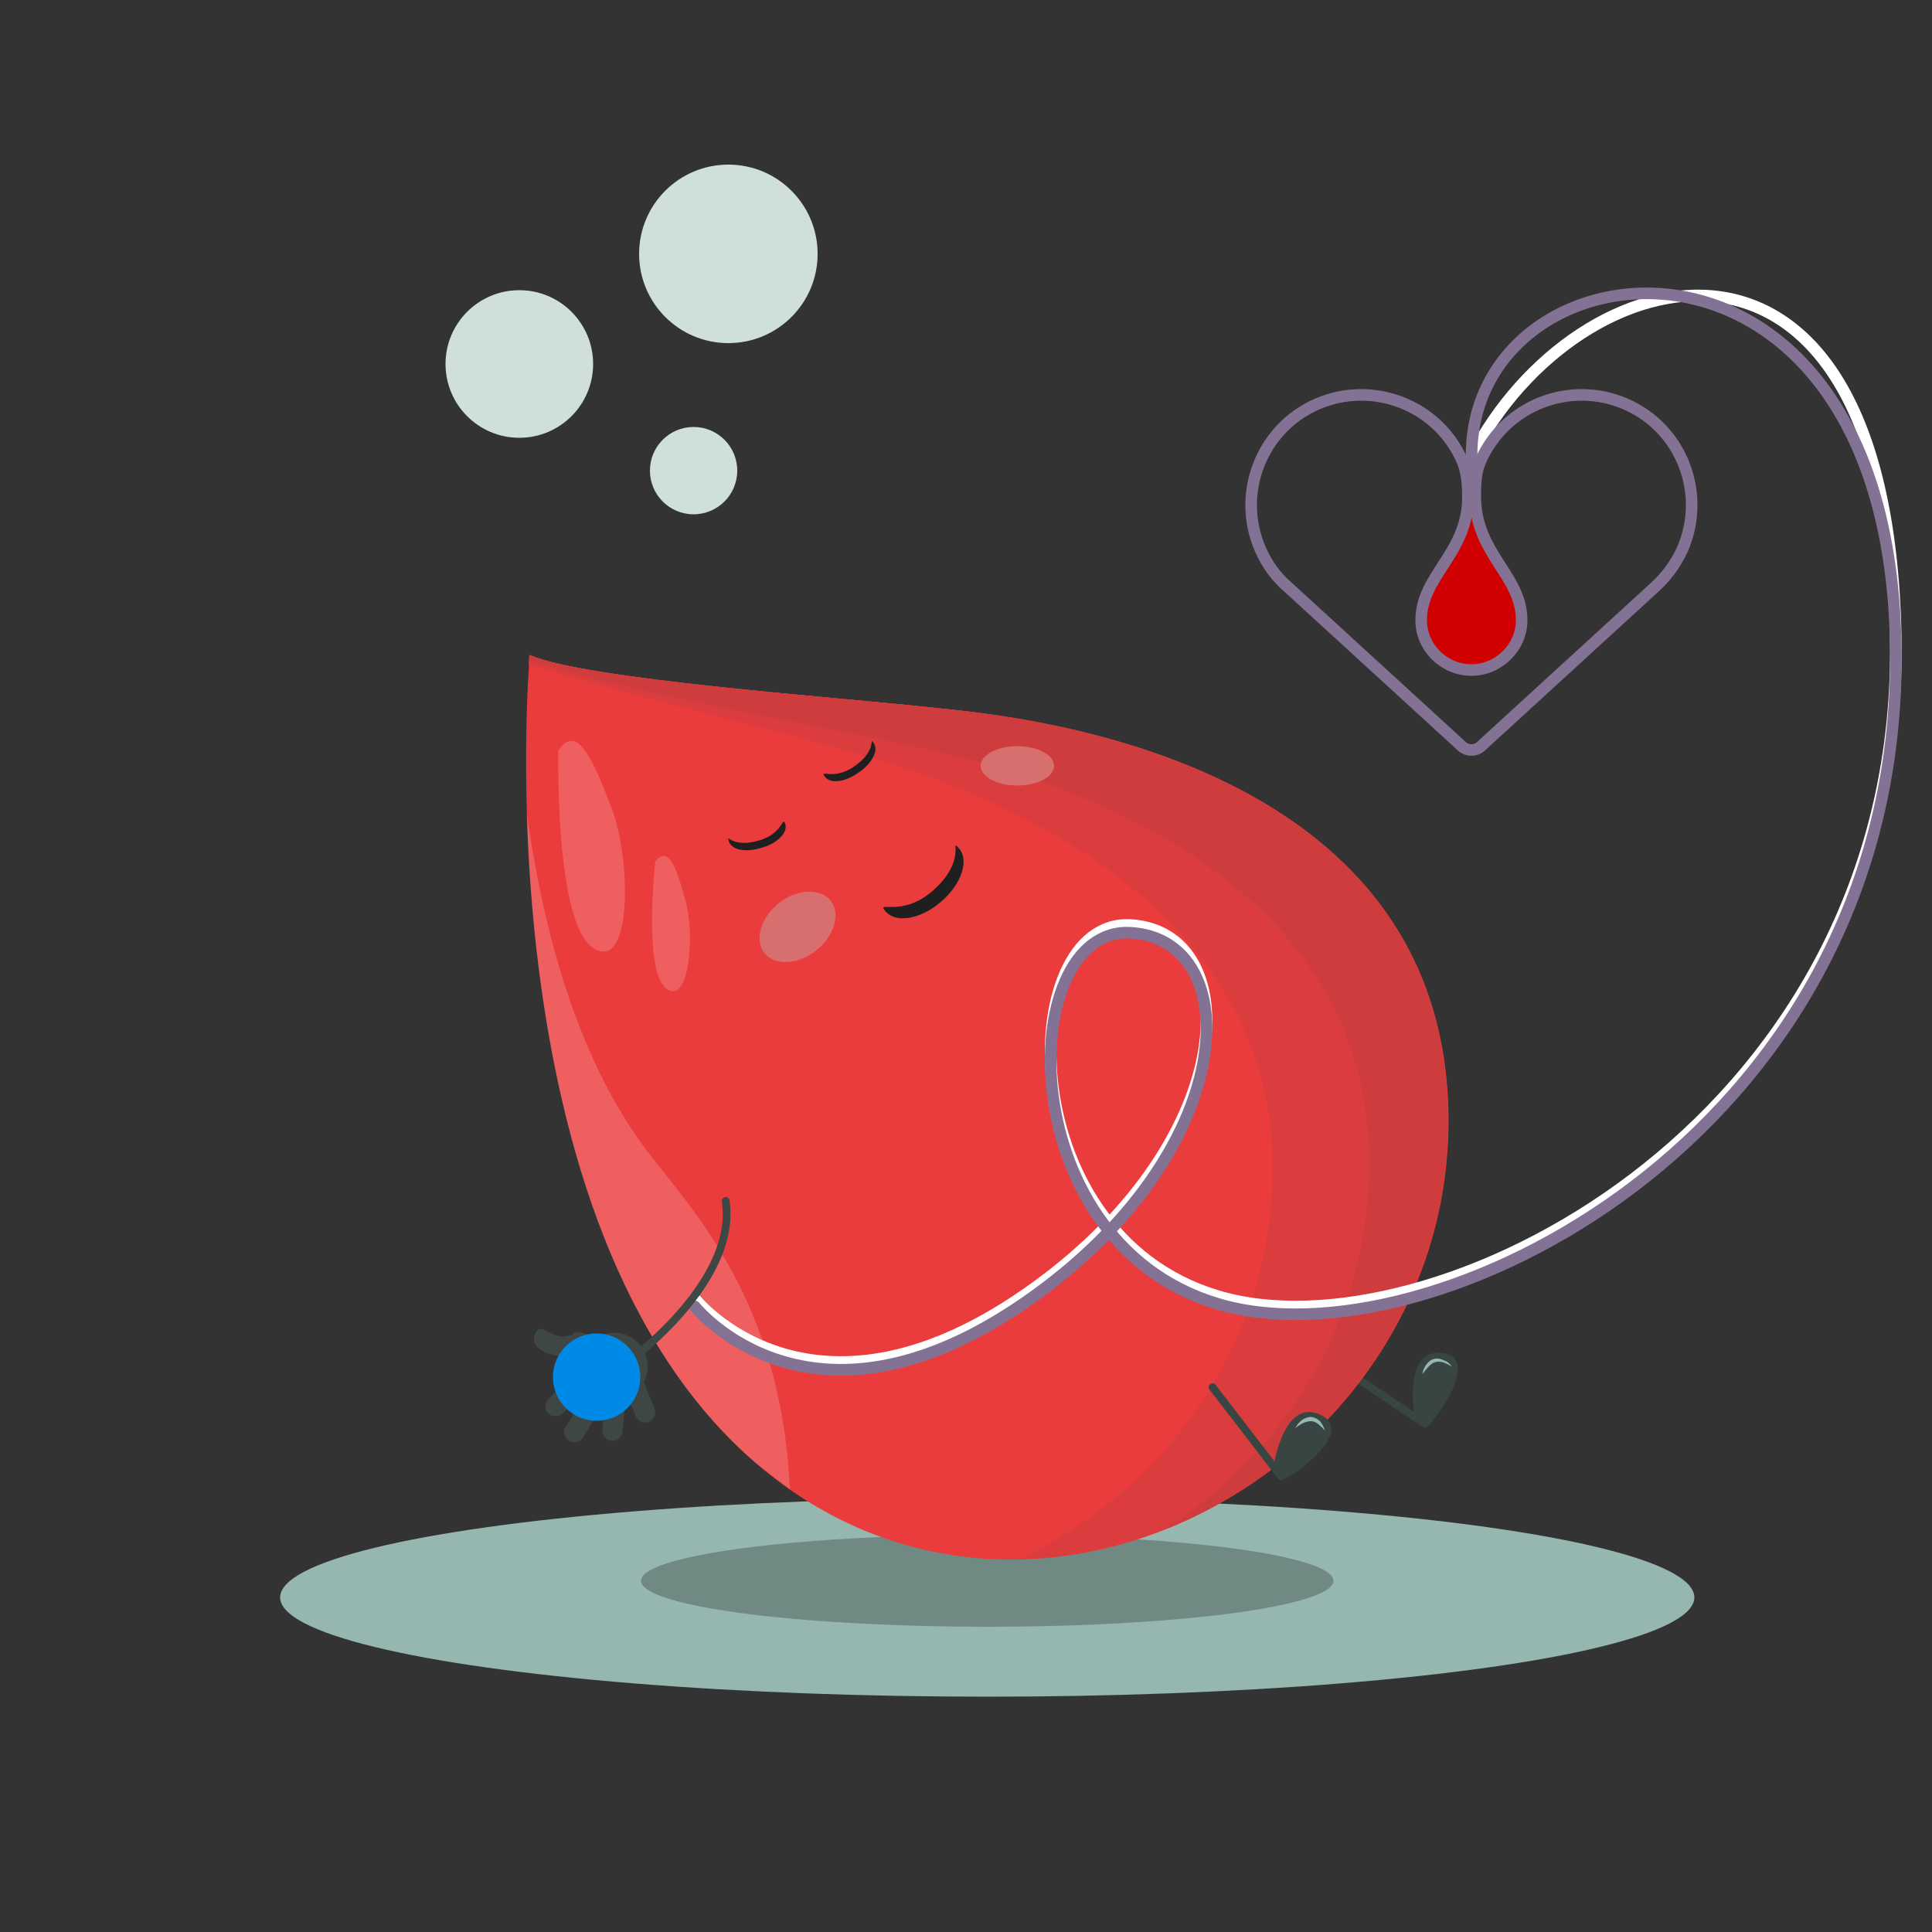<?xml version="1.0" encoding="UTF-8"?>
<!-- Generator: Adobe Illustrator 25.3.0, SVG Export Plug-In . SVG Version: 6.00 Build 0)  -->
<svg xmlns="http://www.w3.org/2000/svg" xmlns:xlink="http://www.w3.org/1999/xlink" version="1.1" id="Calque_1" x="0px" y="0px" viewBox="0 0 500 500" style="enable-background:new 0 0 500 500;" xml:space="preserve">
<rect x="0" y="0" width="500" height="500" fill="#333333" stroke="none"/>
<style type="text/css">
	.st0{display:none;}
	.st1{display:inline;fill:#FAFFFF;}
	.st2{fill:#95B7AF;}
	.st3{fill:#708983;}
	.st4{fill:#384542;}
	.st5{fill:none;stroke:#384542;stroke-width:2;stroke-linecap:round;stroke-linejoin:round;stroke-miterlimit:10;}
	.st6{fill:#EB3C3D;}
	.st7{opacity:0.18;}
	.st8{fill:#FFFFFF;}
	.st9{fill:#DB3C3D;}
	.st10{fill:#CE3C3D;}
	.st11{fill:#D86F6F;}
	.st12{fill:#1D201F;}
	.st13{fill:none;stroke:#FFFFFF;stroke-width:3;stroke-linecap:round;stroke-linejoin:round;stroke-miterlimit:10;}
	.st14{fill:#ECEFEF;stroke:#847294;stroke-width:3;stroke-linecap:round;stroke-linejoin:round;stroke-miterlimit:10;}
	.st15{fill:#D00000;}
	.st16{fill:none;stroke:#384542;stroke-width:2;stroke-miterlimit:10;}
	.st17{fill:none;stroke:#847294;stroke-width:3;stroke-linecap:round;stroke-linejoin:round;stroke-miterlimit:10;}
	.st18{fill:#CFDFDB;}
	.st19{fill:#3E4744;}
	.st20{fill:none;stroke:#3E4744;stroke-width:2;stroke-linecap:round;stroke-linejoin:round;stroke-miterlimit:10;}
	.st21{fill:#008AE7;}
</style>
<g id="BACKGROUND" class="st0">
	<rect class="st1" width="500" height="500"></rect>
</g>
<g id="Capa_2">
	<ellipse class="st2" cx="255.5" cy="413.4" rx="183" ry="25.7"></ellipse>
	<ellipse class="st3" cx="255.5" cy="409.1" rx="89.6" ry="11.9"></ellipse>
</g>
<g>
	<line class="st5" x1="344.6" y1="352.3" x2="368.6" y2="368.4"></line>
	<path class="st4" d="M366.2,367.3c0,0-3.5-17.9,6.7-17.2c10.2,0.7,0.1,15.9-3.9,19.4L366.2,367.3z"></path>
	<g>
		<path class="st2" d="M375.7,353.7c-0.7-0.5-1.4-0.8-2.1-1.1c-0.7-0.2-1.4-0.3-2.1-0.1c-0.7,0.2-1.2,0.6-1.8,1.2l-0.8,0.9    c-0.2,0.3-0.5,0.7-0.8,1c0.1-0.4,0.2-0.8,0.3-1.2c0.2-0.4,0.4-0.8,0.6-1.1c0.5-0.7,1.2-1.4,2.1-1.6c0.9-0.3,1.9,0,2.7,0.4    C374.7,352.4,375.3,353,375.7,353.7z"></path>
	</g>
</g>
<path class="st6" d="M137.1,169.5c0,0-13.2,147.8,58.8,209.4s182.3-0.4,178.9-93C371.4,193.3,257.6,185,242,183.2  C217.8,180.5,151.5,175.9,137.1,169.5z"></path>
<g class="st7">
	<path class="st8" d="M136.3,210.3c1.5,48.4,11.6,127.5,59.5,168.5c0.2,0.2,8.4,6.4,8.6,6.6c-2.2-49-25.6-72.6-37-87.6   C145.9,269.4,139,229.3,136.3,210.3z"></path>
</g>
<path class="st9" d="M242,183.2c-24.2-2.7-90.5-7.3-105-13.7c0,0-0.1,0.9-0.2,2.5c25,7.7,60.9,16.3,77.1,20.8  C229,197,340,223.4,328.6,315.3c-5.1,41-31.6,72.4-64.8,88.2c58-1.3,113.3-51.8,110.9-117.7C371.4,193.3,257.6,184.9,242,183.2z"></path>
<path class="st10" d="M242,183.2c-24.2-2.7-90.5-7.3-105-13.7c0,0,0,0.5-0.1,1.3c21.8,7.6,75,17,95.9,21.6  c15.3,3.3,127.6,23.6,121.3,116c-2.6,38.1-23.9,69-52.6,87.4c42-16.7,75-58.6,73.1-109.9C371.4,193.3,257.6,184.9,242,183.2z"></path>
<g>
	<g class="st7">
		<path class="st8" d="M144.5,194.2c0,0-1,44.9,9.1,51.2c10.1,6.3,9.7-23.2,4.7-36.2C153.3,196.1,149.3,187.2,144.5,194.2z"></path>
	</g>
	<g class="st7">
		<path class="st8" d="M169.6,222.9c0,0-3.2,28.3,2.8,32.9c6,4.6,7.5-14.1,5-22.7C175.1,224.6,173.1,218.7,169.6,222.9z"></path>
	</g>
</g>
<path class="st11" d="M215,233.1c2.6,3.4,0.9,9.2-3.8,12.9s-10.8,4-13.4,0.6c-2.6-3.4-0.9-9.2,3.8-12.9  C206.3,230,212.3,229.8,215,233.1z"></path>
<g>
	<path class="st12" d="M248.2,219.6c-2.7-3.1,2.5,2.9-7,11.1c-8.1,6.9-14.7,2.1-12,5.2s9.1,2,14.3-2.5   C248.8,228.9,250.9,222.7,248.2,219.6z"></path>
</g>
<g>
	<path class="st12" d="M197.1,219.4c4.1-1.1,6.9-4,6.1-6.2c-0.7-2.2-0.5,2.5-6.7,4.3c-7.3,2.2-8.6-2.1-7.9,0.1   C189.2,220,193,220.7,197.1,219.4z"></path>
</g>
<g>
	<path class="st11" d="M253.8,198.2c0,2.8,4.3,5.1,9.5,5.1c5.2,0,9.5-2.3,9.5-5.1s-4.3-5.1-9.5-5.1   C258.1,193.1,253.8,195.4,253.8,198.2z"></path>
</g>
<g>
	<path class="st12" d="M226.1,192.3c-1.3-1.9,1.2,1.8-5.1,6.1c-5.4,3.7-8.9,0.6-7.6,2.5c1.3,2,5.2,1.6,8.7-0.9   C225.6,197.7,227.5,194.2,226.1,192.3z"></path>
</g>
<g>
	<line class="st5" x1="313.8" y1="359" x2="331.5" y2="382"></line>
	<path class="st4" d="M329.5,380.1c0,0,2.4-18.1,11.9-14.1s-5,15.1-9.9,17.2L329.5,380.1z"></path>
	<g>
		<path class="st2" d="M342.9,370.3c-0.5-0.7-1.1-1.2-1.7-1.7s-1.3-0.8-1.9-0.8c-0.7,0-1.4,0.2-2.1,0.5l-1,0.6    c-0.3,0.2-0.7,0.5-1,0.7c0.2-0.4,0.5-0.7,0.7-1.1c0.3-0.3,0.6-0.6,0.9-0.9c0.7-0.5,1.6-0.9,2.5-0.9c1,0.1,1.8,0.6,2.4,1.2    C342.3,368.7,342.7,369.5,342.9,370.3z"></path>
	</g>
</g>
<path class="st13" d="M179.8,336.1c0,0,29.7,37.6,85.6-1.1s57.5-93.8,27.2-95.6s-31.6,82.4,25,96.7s175.8-47.2,173-172  c-2.6-118.9-82.7-98.5-109.7-46"></path>
<circle class="st18" cx="134.4" cy="94.2" r="19.1"></circle>
<circle class="st18" cx="179.5" cy="121.8" r="11.3"></circle>
<circle class="st18" cx="188.5" cy="65.7" r="23.1"></circle>
<path class="st17" d="M179.8,338.1c0,0,29.7,37.6,85.6-1.1s57.5-93.8,27.2-95.6s-31.6,82.4,25,96.7s175.8-47.2,173-172  C488,47.2,378,61.3,380.9,120.1"></path>
<polygon class="st15" points="379.7,132.2 372.3,148.1 367.9,159 369.2,166.1 373.8,171.7 380.8,173.3 389.5,170.4 393.7,162.5   392.9,154.8 387.1,144.4 382.9,135.7 "></polygon>
<path class="st17" d="M420.8,104.6c-14.4-6.3-31.2,0.2-37.6,14.6c-1.4,3.2-1.4,6.3-1.4,9.8c0.3,14.5,12,20,12,31.5  c0,7.1-6,12.9-13,12.9c-7.1,0-13-5.8-13-12.9c0-11.5,11.9-17.2,12.1-31.5c0-2.9-0.1-6.6-1.5-9.8c-6.3-14.4-23.2-20.9-37.6-14.6  c-14.4,6.3-20.9,23.2-14.6,37.6c1.7,3.9,4.2,7.3,7.3,9.9l44.9,41.1c1.4,1.2,3.4,1.2,4.8,0l44.9-41.1c3-2.7,5.5-6,7.3-9.9  C441.7,127.7,435.2,110.9,420.8,104.6z"></path>
<g>
	<g>
		<g>
			<path class="st19" d="M154.4,346.1c4.2-2.4,9.6-1.1,12,3.1s1.1,9.6-3.1,12c-4.2,2.4-9.6,1.1-12-3.1S150.3,348.6,154.4,346.1z"></path>
		</g>
	</g>
	<g>
		<g>
			<g>
				<path class="st19" d="M144.7,345.8c-3-0.6-5.5-4.1-6.5,0.4c-1,4.4,11.9,6.9,12.2,3.1C151.1,342.9,147.7,346.4,144.7,345.8z"></path>
			</g>
			<g>
				<path class="st19" d="M162.4,357.4l-1.3,13.1c-0.1,1.4-1.4,2.5-2.8,2.4c-1.4-0.1-2.5-1.4-2.4-2.8l1.3-13.1      c0.1-1.4,1.4-2.5,2.8-2.4c0.2,0,0.4,0,0.6,0.1C161.9,355,162.6,356.1,162.4,357.4z"></path>
			</g>
			<g>
				<path class="st19" d="M156.9,357.2c1.3,0.8,1.7,2.4,0.9,3.6l-6.9,11.2c-0.8,1.3-2.4,1.7-3.6,0.9c-1.3-0.8-1.7-2.4-0.9-3.6      l6.9-11.2c0.6-1.1,1.8-1.5,3-1.1C156.4,357,156.6,357.1,156.9,357.2z"></path>
			</g>
			<g>
				<path class="st19" d="M153.7,353.9c1,1.1,0.9,2.7,0,3.7l-8.1,8.2c-1.1,1-2.7,0.9-3.7,0c-1-1.1-0.9-2.7,0-3.7l8.1-8.2      c0.6-0.6,1.3-0.8,2-0.8C152.6,353.1,153.2,353.4,153.7,353.9z"></path>
			</g>
			<g>
				<path class="st19" d="M168,367.9c-1.4,0.6-2.9,0-3.5-1.4l-2.7-6.4c-0.6-1.4,0-2.9,1.4-3.5s2.9,0,3.5,1.4l2.7,6.4      c0.1,0.3,0.1,0.6,0.2,0.9C169.6,366.4,169,367.4,168,367.9z"></path>
			</g>
			<g>
				<path class="st19" d="M164.2,352.8l-2.7,5.9c-0.4,0.9-3.1,0.3-6.1-1.2s-5-3.4-4.6-4.3l2.7-5.9c0.4-0.9,3.1-0.3,6.1,1.2      c0.9,0.4,1.8,1,2.5,1.4C163.6,351,164.5,352.1,164.2,352.8z"></path>
			</g>
			<g>
				<path class="st19" d="M156.2,348.4l-1.6,4.3c-0.2,0.7-2.2,0.4-4.3-0.5s-3.7-2.2-3.5-2.8l1.6-4.3c0.2-0.7,2.2-0.4,4.3,0.5      c0.7,0.2,1.3,0.6,1.8,0.9C155.7,347.2,156.4,347.9,156.2,348.4z"></path>
			</g>
		</g>
	</g>
	<path class="st20" d="M187.8,310.8c3.4,22.6-29,44.5-29,44.5"></path>
</g>
<circle class="st21" cx="154.4" cy="356.4" r="11.3"></circle>
</svg>
